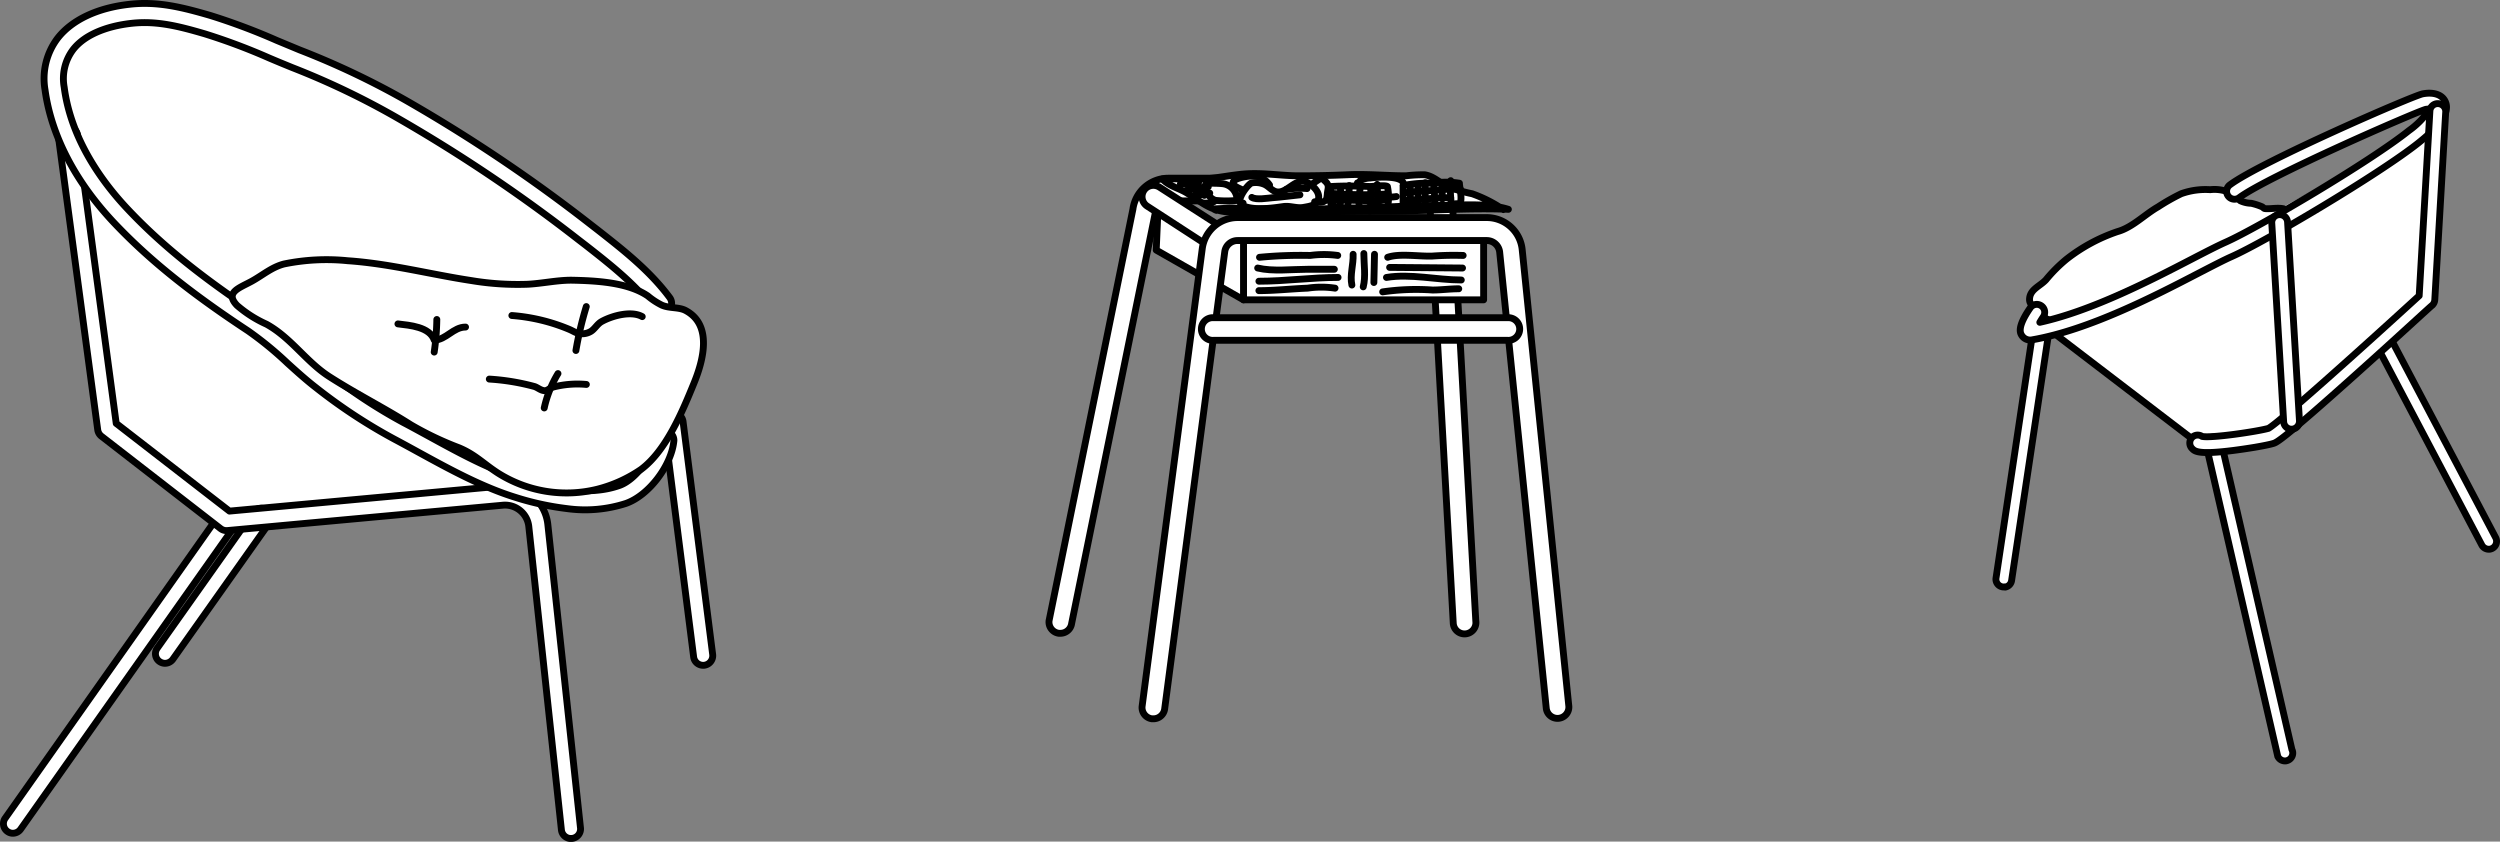 <svg xmlns="http://www.w3.org/2000/svg" viewBox="0 0 363.77 122.46"><rect x="0" y="0" width="363.77" height="122.46" fill="#808080" stroke="none"/><defs><style>.cls-1,.cls-2,.cls-4{fill:#fff;}.cls-1,.cls-2,.cls-3{stroke:#000;}.cls-1{stroke-miterlimit:10;}.cls-2,.cls-3{stroke-linecap:round;stroke-linejoin:round;}.cls-3{fill:none;}</style></defs><g id="レイヤー_2" data-name="レイヤー 2"><g id="具"><path class="cls-1" d="M154.29,92.15h-.22a1.65,1.65,0,0,1-1.42-1.85l12.2-59.87a5.2,5.2,0,0,1,5.14-4.5h36.26a5.16,5.16,0,0,1,5.15,4.65l3.34,59.77a1.65,1.65,0,1,1-3.28.33l-3.34-59.76a1.87,1.87,0,0,0-1.87-1.69H170a1.89,1.89,0,0,0-1.87,1.63l-12.2,59.87A1.65,1.65,0,0,1,154.29,92.15Z"/><rect class="cls-2" x="180.94" y="32.79" width="34.94" height="10.84"/><path class="cls-2" d="M218.75,30.5a19.49,19.49,0,0,0-4.55-2.31A19.18,19.18,0,0,1,210.36,27c-1-.53-1.84-1.38-3.06-1.57a21.79,21.79,0,0,0-2.71.15c-2.81,0-5.53-.28-8.37-.16-2.42.11-4.82.16-7.25.16s-4.87-.42-7.35-.3c-2.23.11-4.41.66-6.64.77-2,.09-3.87-.11-5.84,0,.89,1,2.4,1.33,3.51,2,2.08,1.27,3.25,2.48,5.77,2.77,3.18,0,6.43.34,9.59.19,4.4-.21,8.83-.28,13.26-.28,6.07,0,12.16-.52,18.21-.27-3.15-1-7.28-.56-10.54-.56-4.37,0-8.7.38-13.07.37-2.1,0-4.17.25-6.26.16a68.65,68.65,0,0,0-6.88,0c-1.45.09-2.83-.27-4.25-.14-.62.06-1.25.07-1.89.11a1.83,1.83,0,0,0,.42.21"/><path class="cls-3" d="M183.27,37.44a62.55,62.55,0,0,1,7.38-.27,15,15,0,0,1,4,0"/><path class="cls-3" d="M183,39c2.19.53,5,.18,7.28.18h3.88"/><path class="cls-3" d="M183.18,40.92c3.86,0,7.66-.55,11.52-.55"/><path class="cls-3" d="M183.18,42.29c2.37,0,4.72-.27,7.08-.36a13.61,13.61,0,0,1,4,0"/><path class="cls-3" d="M201.92,37.44c1.7-.6,4.59-.1,6.5-.18a44.66,44.66,0,0,1,4.48-.09"/><path class="cls-3" d="M202.2,38.91c3.49,0,7.27.09,10.61.09"/><path class="cls-3" d="M201.74,40.37c3.52-.58,7.32.37,10.89.37"/><path class="cls-3" d="M201.19,42.47a33.77,33.77,0,0,1,7.25-.27c1.28,0,2.54-.18,3.82-.18"/><path class="cls-3" d="M196.89,37c.06,1.5-.49,3-.18,4.48"/><path class="cls-3" d="M198.45,36.89c0,1.5.3,3.39-.09,4.85"/><path class="cls-3" d="M200,37c0,1.37-.08,2.74-.09,4.11"/><path class="cls-3" d="M193.71,29.87a10.39,10.39,0,0,1-.05-2.73c1.88-.11,3.82-.08,5.7,0,.39,0,2.25-.25,2.52,0a7.41,7.41,0,0,1,.09,2.59c-.06.22.06.25-.1.41s-1.17.19-1.48.21a30,30,0,0,1-4.24,0c-.51,0-3.49-.29-2.26-1.5"/><path class="cls-3" d="M200.39,26.83c0,.93.19,2.35.12,3"/><path class="cls-3" d="M199.42,27.2a12.62,12.62,0,0,1-.12,3.52"/><path class="cls-3" d="M197.9,27.5a14.69,14.69,0,0,0-.12,3"/><path class="cls-3" d="M196.32,27a20.58,20.58,0,0,1-.3,3.47"/><path class="cls-3" d="M195.05,27.5a14.87,14.87,0,0,1-.07,2.67"/><path class="cls-3" d="M193.47,28.11a55.5,55.5,0,0,0,8.26.12"/><path class="cls-3" d="M193.77,29.08c2,0,4.13.12,6.19.12a4.44,4.44,0,0,0,1.89-.24"/><path class="cls-3" d="M204.16,29.69V27a19,19,0,0,1,4.35-.34,12.13,12.13,0,0,1,3.85,0c0,.58.51,2.58,0,2.93-.24.17-.54-.07-.73.17"/><path class="cls-3" d="M204.46,28.05c1.52-.25,3.16-.23,4.7-.4a30.73,30.73,0,0,1,3.32-.15"/><path class="cls-3" d="M204.4,29.14c2.22,0,4.47-.46,6.69-.36"/><path class="cls-3" d="M211.09,26.29a15.94,15.94,0,0,0,.06,3.09"/><path class="cls-3" d="M209.81,26.77c0,.73.06,1.46.06,2.19"/><path class="cls-3" d="M208.6,26.65a35.76,35.76,0,0,1,.18,3.58"/><path class="cls-3" d="M207.38,26.59V30.3"/><path class="cls-3" d="M206.35,26.89c0,1.18-.06,2.35-.06,3.53"/><path class="cls-3" d="M205.19,27.08c0,1,.08,2.06.06,3.09"/><path class="cls-3" d="M180.71,29.69c-1.06-.25.8-2.86,1.42-3.07a3.14,3.14,0,0,1,1.69.14c.68.23,1.1.86,1.72,1.09,1.63.62,3-2.29,4.8-1.24.72.42,1.59,1.24,1.54,2.12-.07,1.14-1.27,1.28-2.23,1.45s-1.9-.26-2.88-.13c-1.82.26-4.51.65-6.19-.24C180.83,29.64,181.05,29.4,180.71,29.69Z"/><path class="cls-3" d="M189.15,28.35c-1.34.13-2.67.33-4,.42-.65.05-2.39.36-3-.05"/><path class="cls-3" d="M190.18,27.44a11.81,11.81,0,0,0-3,.12"/><polygon class="cls-2" points="180.94 43.63 168.24 36.39 168.61 27.86 180.94 34.95 180.94 43.63"/><path class="cls-1" d="M177.15,36.33a1.6,1.6,0,0,1-.89-.27L166.93,30a1.64,1.64,0,1,1,1.79-2.76l9.33,6a1.66,1.66,0,0,1,.49,2.28A1.68,1.68,0,0,1,177.15,36.33Z"/><path class="cls-1" d="M167.82,104.59h-.21a1.65,1.65,0,0,1-1.42-1.85l8.75-66.57a5.19,5.19,0,0,1,5.13-4.51h36.26a5.18,5.18,0,0,1,5.16,4.66l6.79,66.47a1.65,1.65,0,0,1-3.28.33l-6.79-66.47A1.89,1.89,0,0,0,216.33,35H180.07a1.88,1.88,0,0,0-1.86,1.64l-8.75,66.57A1.65,1.65,0,0,1,167.82,104.59Z"/><line class="cls-1" x1="176.59" y1="47.87" x2="219.35" y2="47.87"/><path class="cls-1" d="M219.35,49.52H176.59a1.65,1.65,0,1,1,0-3.29h42.76a1.65,1.65,0,1,1,0,3.29Z"/><path class="cls-3" d="M180,29.16a15.83,15.83,0,0,1-3.08,0c-.77-.17-1.13-.89-1.63-1.42.14-.24,0-.76.17-.95s1.86-.12,2.33-.07A2.38,2.38,0,0,1,180,29.16Z"/><path class="cls-3" d="M180.8,27.65c-.39-.24-1.5-.56-1.37-1.13s1.86-.85,2.42-.89a3,3,0,0,1,2.88,1.29"/><path class="cls-3" d="M190.84,26.86c.47-.38,1-.69,1.46-1,.64.68,1.16.81.9,1.87-.08.34-.06.85-.16,1.15-.24.67-1.16.61-1.75.48"/><path class="cls-3" d="M204.19,27c.39-1.6-4-1.21-4.79-1.1a3.28,3.28,0,0,0-1.43.35c-.18.12-.1.56-.45.36"/><path class="cls-3" d="M203.18,28.6a6,6,0,0,1-1.9,0"/><path class="cls-3" d="M172.55,26.24c.66,1,1.89,1.32,2.69,2.19"/><path class="cls-3" d="M171.76,26.75a16.57,16.57,0,0,0,2.64-.17"/><path class="cls-3" d="M172.61,27.7a25.2,25.2,0,0,1,3.11-.51c.13,0,.12,0,0,0"/><path class="cls-3" d="M173.84,28.38c.73.16,1.46-.25,2.19-.28"/><path class="cls-3" d="M175.13,29.55a3.56,3.56,0,0,0,1.52-.22"/><path class="cls-4" d="M70.49,70.71a17,17,0,0,0,.16-4.62c0-1.32-.55-2.41-.62-3.66-.16-2.84,3.43-2.57,5.52-3,5.78-1.16,20.55-3.74,20.1-12.21-.19-3.53-3.29-5.59-5.69-7.76-3.22-2.92-5.62-6.35-9.14-9a85.79,85.79,0,0,0-8.52-5.29c-3.06-1.81-5.5-4.43-8.69-6.06-4.61-2.36-8.9-5.32-13.7-7.3s-9.56-3.6-14.33-5.39A47.47,47.47,0,0,0,18.46,3.6c-3.82.11-7.25,2-8.76,5.58a13.46,13.46,0,0,0-.63,8c.43,2.28,1.41,4.28,1.69,6.6.14,1.15.35,2.29.53,3.43l5.62,34.36L31.83,75,75,72.37,10.28,21.05,10.76,24"/><path class="cls-2" d="M102.16,96.8a1.39,1.39,0,0,1-1.23-1.21l-4.31-33.9a1.4,1.4,0,0,1,1.21-1.56,1.39,1.39,0,0,1,1.56,1.21l4.31,33.9a1.41,1.41,0,0,1-1.21,1.56A1.82,1.82,0,0,1,102.16,96.8Z"/><path class="cls-2" d="M23.86,96.51a1.45,1.45,0,0,1-.65-.25,1.38,1.38,0,0,1-.33-1.94l14-19.78a1.39,1.39,0,1,1,2.27,1.61l-14,19.78A1.42,1.42,0,0,1,23.86,96.51Z"/><path class="cls-2" d="M1.74,121.24a1.34,1.34,0,0,1-.65-.25,1.38,1.38,0,0,1-.33-1.94L31.83,75a1.4,1.4,0,0,1,2.28,1.61L3,120.66A1.39,1.39,0,0,1,1.74,121.24Z"/><path class="cls-2" d="M82.92,122a1.4,1.4,0,0,1-1.23-1.24L76.94,76.58a3.48,3.48,0,0,0-3.76-3.07L33.09,77.2a1.39,1.39,0,0,1-1-.29L14.75,63.47a1.43,1.43,0,0,1-.53-.92L8.53,20.13a1.4,1.4,0,1,1,2.77-.37l5.61,41.85L33.39,74.37l39.54-3.64a6.27,6.27,0,0,1,6.78,5.55l4.75,44.13A1.39,1.39,0,0,1,83.23,122Z"/><path class="cls-2" d="M82.46,74A40.84,40.84,0,0,1,75,72.37c-4.85-1.5-9.59-4.09-14.17-6.6-1.15-.63-2.28-1.25-3.39-1.84A78.25,78.25,0,0,1,46,56.42c-1.44-1.11-2.83-2.37-4.18-3.59a50,50,0,0,0-5.73-4.69c-8.51-5.6-14.54-10.47-19.54-15.77-5.64-6-9.09-12.67-10-19.31A9.72,9.72,0,0,1,8.41,5.53C10.49,2.88,14.2,1.13,18.88.62,23,.16,26.6,1.09,30.57,2.24a92.15,92.15,0,0,1,9.7,3.64l3.32,1.38a116.83,116.83,0,0,1,15.94,7.61A227.43,227.43,0,0,1,85.71,32.48l1.29,1c3.71,2.91,7.55,5.92,10.44,9.81A1.39,1.39,0,0,1,95.2,45c-2.67-3.59-6.36-6.48-9.92-9.27l-1.3-1a225.49,225.49,0,0,0-25.87-17.4A113.77,113.77,0,0,0,42.54,9.84c-1.13-.46-2.25-.92-3.35-1.39a88.7,88.7,0,0,0-9.4-3.53C26,3.81,22.79,3,19.18,3.39c-3.92.43-7,1.8-8.57,3.86a7,7,0,0,0-1.27,5.44c1,7.65,5.6,13.89,9.26,17.76,4.84,5.14,10.71,9.88,19,15.36a52.44,52.44,0,0,1,6.07,4.95c1.31,1.18,2.66,2.4,4,3.46a76.31,76.31,0,0,0,11,7.25c1.13.59,2.27,1.22,3.43,1.85,4.46,2.44,9.07,5,13.66,6.38,3.91,1.22,9.66,2.63,14.4.93,2.3-.82,4.89-4.25,5.12-6.78a1.4,1.4,0,0,1,2.78.25c-.33,3.61-3.65,8-7,9.16A19.35,19.35,0,0,1,82.46,74Z"/><path class="cls-2" d="M86.93,71.18a19.85,19.85,0,0,0,6.35-2.88c3.63-2.7,6-8.38,7.68-12.5,1.36-3.3,2.78-8.53-1.22-10.63-1-.52-2.4-.28-3.48-.79a10.23,10.23,0,0,1-2-1.32c-2.93-2-7.6-2.22-11.12-2.29-2.13,0-4.23.48-6.36.59a40.86,40.86,0,0,1-8.17-.53c-6-.91-11.88-2.47-18-2.89a30.75,30.75,0,0,0-9.28.47c-1.8.47-3.09,1.62-4.68,2.5-1.81,1-4,1.63-2.15,3.54a17.42,17.42,0,0,0,4.27,2.72c3.62,2,5.76,5.46,9.16,7.64,3.88,2.49,8,4.55,11.85,7a46.41,46.41,0,0,0,7,3.34c2.4,1,3.61,2.36,5.7,3.7A18.66,18.66,0,0,0,86.93,71.18Z"/><path class="cls-3" d="M93.45,46.07c-1.59-.89-4.35-.14-5.88.7-.65.35-1,1.07-1.58,1.44a2.48,2.48,0,0,1-1.31.36c-.78,0-1.12-.34-1.88-.66a26.82,26.82,0,0,0-8.32-2"/><path class="cls-3" d="M85.31,44.61A51.71,51.71,0,0,0,83.8,51"/><path class="cls-3" d="M85.32,55.94a14.09,14.09,0,0,0-4.88.4c-.32.08-.83.52-1.14.51-.58,0-1-.42-1.5-.6a32.61,32.61,0,0,0-6.6-1.09"/><path class="cls-3" d="M81.19,54.36a16.56,16.56,0,0,0-2,5"/><path class="cls-3" d="M67.74,47.59c-1.78,0-2.84,1.87-4.55,1.9-.68-1.94-3.55-2.15-5.29-2.36"/><path class="cls-3" d="M63.56,46.49a35.91,35.91,0,0,1-.38,4.74"/><polygon class="cls-4" points="354.51 18.02 298.64 48.31 318.95 63.67 327.32 63.61 332.52 62.79 336.07 58.93 352.92 43.26 354.51 18.02"/><path class="cls-2" d="M291.77,85.43a1.14,1.14,0,0,0,.94-1l5.35-35.7a1.15,1.15,0,1,0-2.28-.34l-5.34,35.7a1.13,1.13,0,0,0,1.33,1.3Z"/><path class="cls-2" d="M332.66,110.71a1.35,1.35,0,0,0,.32-.11,1.14,1.14,0,0,0,.51-1.54L323.2,64.33a1.15,1.15,0,1,0-2.06,1l10.29,44.72A1.16,1.16,0,0,0,332.66,110.71Z"/><line class="cls-3" x1="298.64" y1="48.31" x2="319.78" y2="64.47"/><path class="cls-2" d="M362.31,79.91a1.28,1.28,0,0,0,.33-.11,1.16,1.16,0,0,0,.51-1.55L347.93,49.37a1.15,1.15,0,0,0-2.06,1l15.22,28.88A1.17,1.17,0,0,0,362.31,79.91Z"/><path class="cls-2" d="M333.24,31.2c-.44-1.4-2.68-.7-3.67-.85-.15,0-.3-.21-.44-.27a9,9,0,0,0-1.55-.5,4,4,0,0,1-1.6-.37,8.25,8.25,0,0,0-1.84-1.31,5.59,5.59,0,0,0-2.54-.3,10.45,10.45,0,0,0-4.22.59A30.85,30.85,0,0,0,314,30.11c-1.93,1.1-3.74,3-5.89,3.59a25.06,25.06,0,0,0-7.4,4,21.68,21.68,0,0,0-3,3c-.83.91-2.21,1.35-2.38,2.64s1.07,1.31,1.77,2c.28.29.25.75.6,1a4.72,4.72,0,0,0,1,.43"/><path class="cls-2" d="M295.74,49.44C304,48,313.65,43,320,39.7c1.94-1,3.61-1.87,4.74-2.37,4.79-2.12,21.47-12,27.18-16.55,3.36-2.69,4.56-4.55,3.89-6-.46-1-1.66-1.42-3.27-1.13-1.36.24-23.66,9.94-28.09,13.26a1.16,1.16,0,0,0-.23,1.62,1.15,1.15,0,0,0,1.61.23c4-3,25.55-12.41,27.14-12.85a3.77,3.77,0,0,1,.6-.05A11.79,11.79,0,0,1,350.52,19c-5.6,4.49-22,14.17-26.67,16.24-1.19.53-2.9,1.41-4.87,2.43-5.88,3.05-14.59,7.56-22.17,9.23.16-.27.33-.55.51-.81a1.15,1.15,0,1,0-1.9-1.3c-2,2.89-1.44,3.71-1.21,4.06A1.45,1.45,0,0,0,295.74,49.44Z"/><path class="cls-2" d="M325,65.54c-5.09.65-5.63.13-6-.24a1.15,1.15,0,0,1,1.42-1.8c1.25.29,8-.7,9.66-1.17,1.58-.87,14.1-12.13,21.93-19.3l1.56-26.87a1.14,1.14,0,0,1,1.21-1.08,1.15,1.15,0,0,1,1.09,1.21l-1.59,27.34a1.2,1.2,0,0,1-.37.79c-.06,0-5.36,4.91-10.78,9.76-11.14,10-11.88,10.2-12.32,10.34s-1.47.35-2.64.55C327.16,65.24,326,65.41,325,65.54Zm5.12-3.23Zm-9.54,1.33Zm-.23-.16Z"/><path class="cls-2" d="M333.59,62.44a1.16,1.16,0,0,0,1-1.21l-1.73-28.91a1.15,1.15,0,1,0-2.3.13l1.73,28.92a1.15,1.15,0,0,0,1.22,1.08Z"/></g></g></svg>